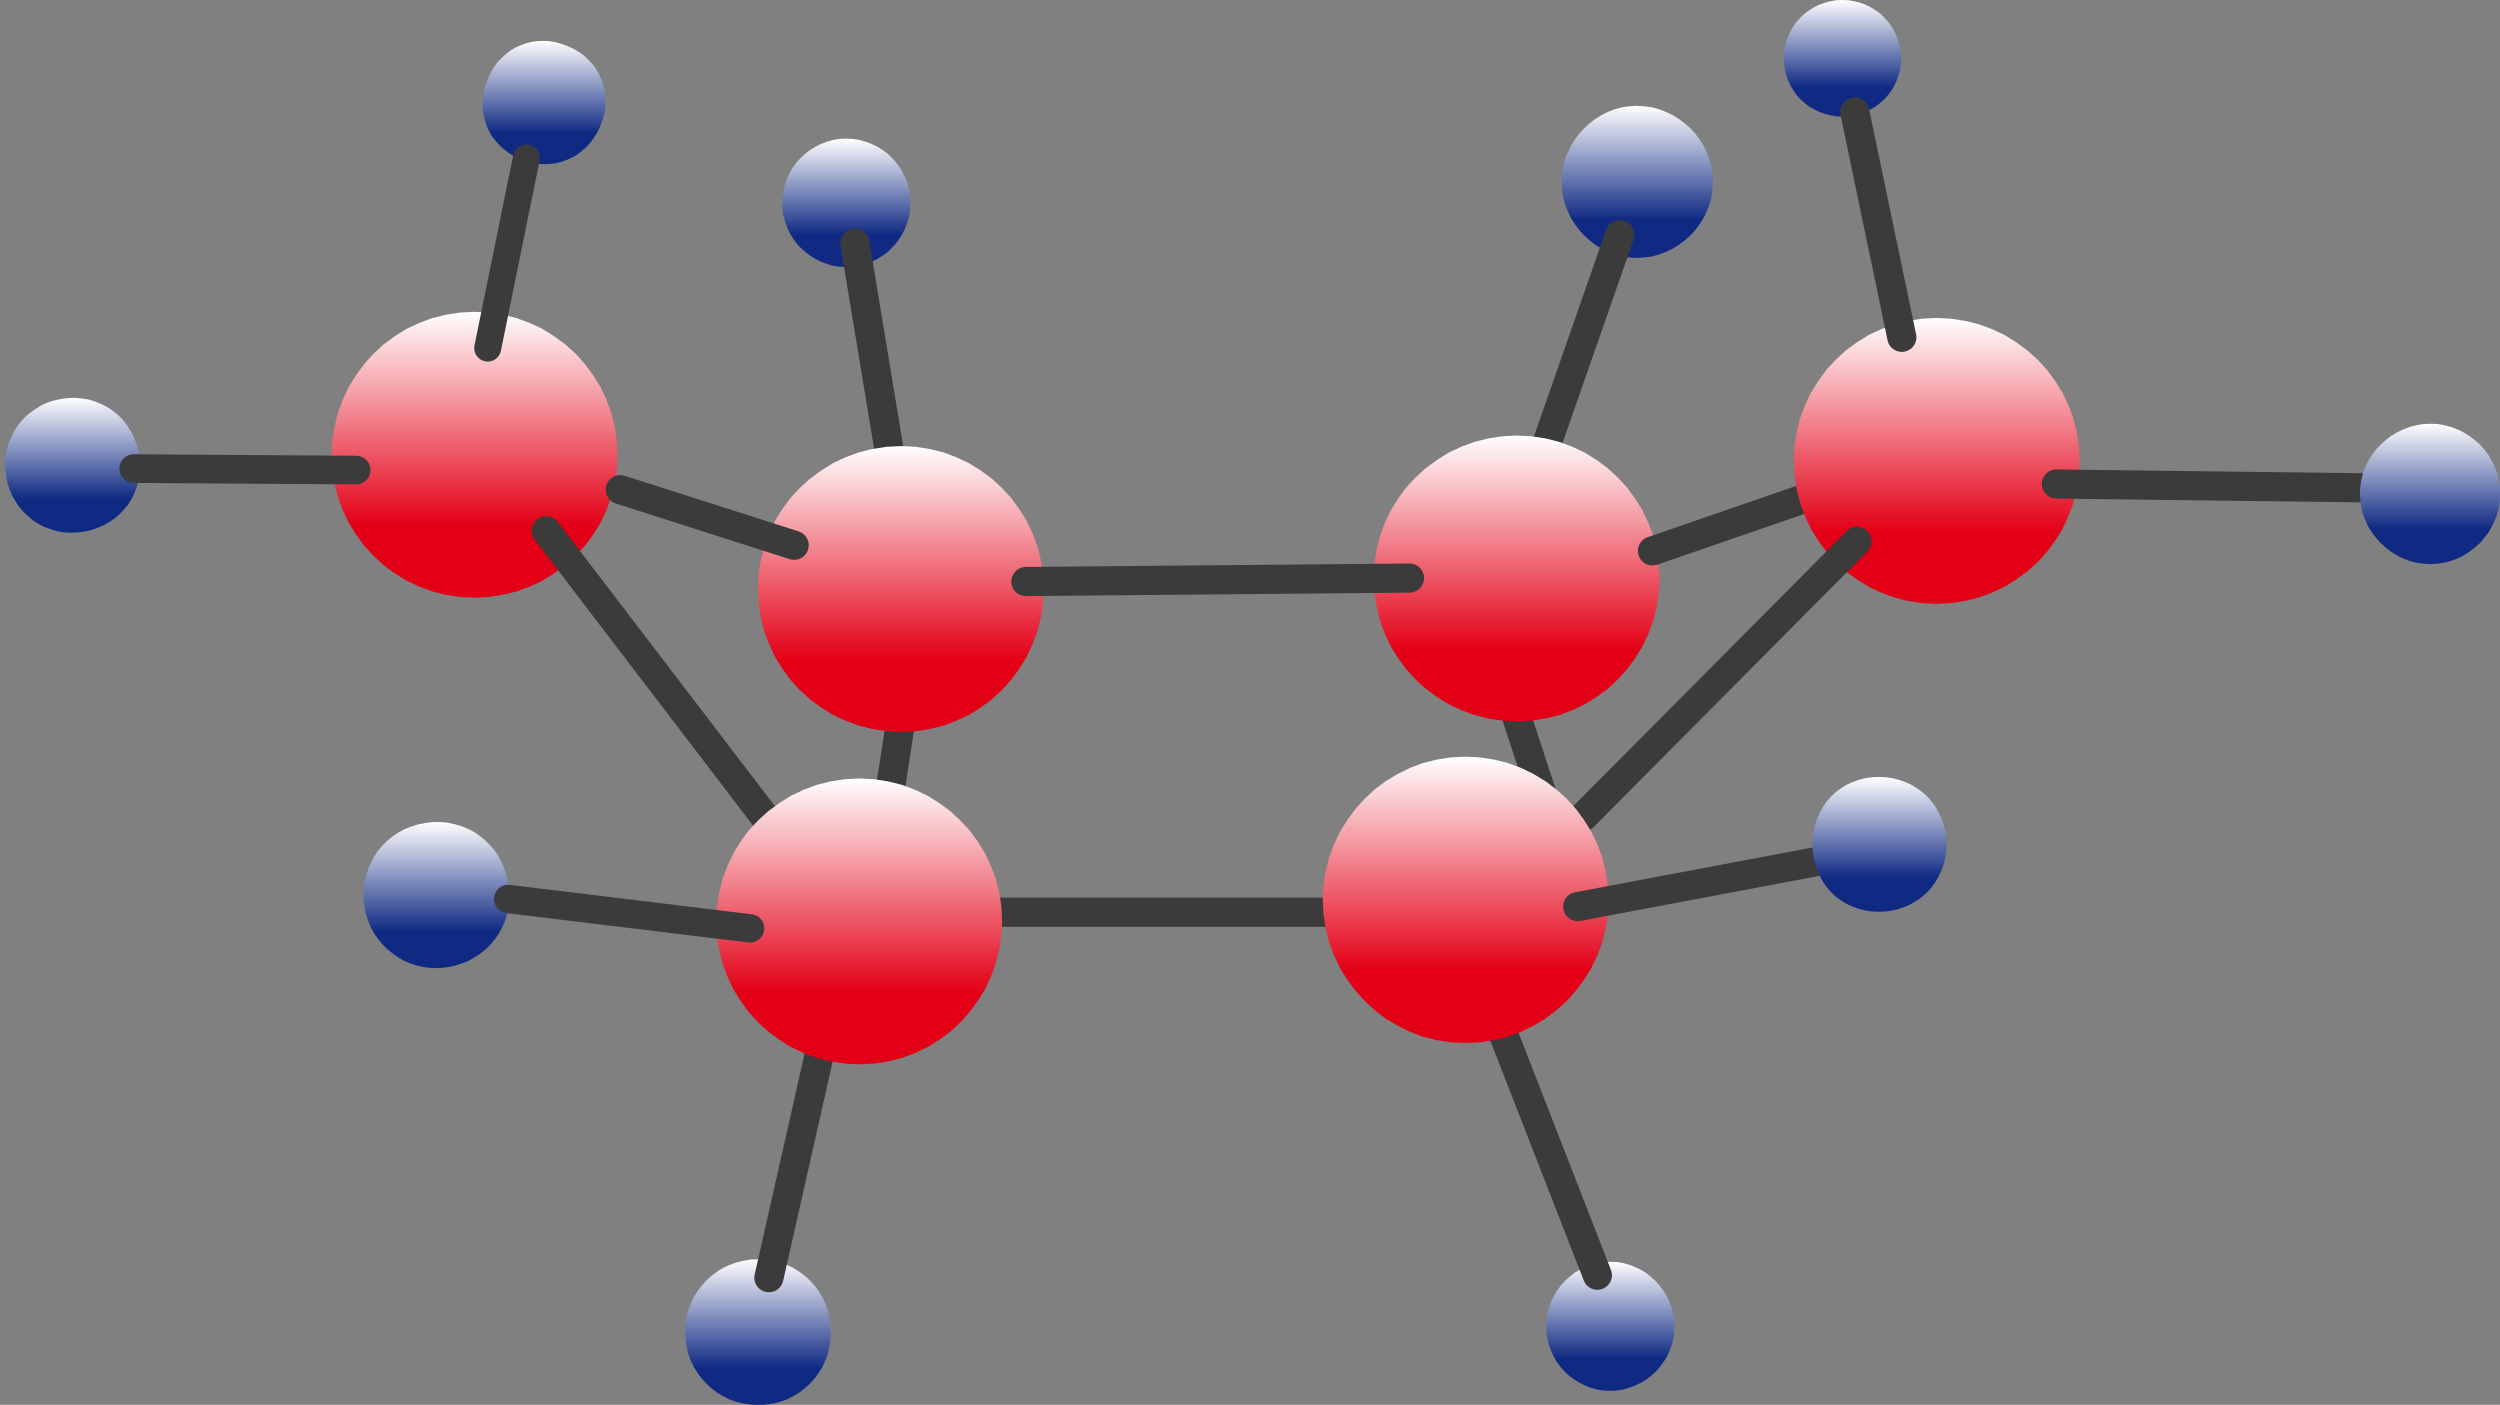 <svg xmlns="http://www.w3.org/2000/svg" xml:space="preserve" width="385.739" height="57.35mm" fill-rule="evenodd" stroke-linejoin="round" stroke-width="28.222" preserveAspectRatio="xMidYMid" version="1.2" viewBox="0 0 10206 5735"><rect x="0" y="0" width="10206" height="5735" fill="#808080" stroke="none"/><defs class="ClipPathGroup"><clipPath id="a" clipPathUnits="userSpaceOnUse"><path d="M0 0h10206v5735H0z"/></clipPath></defs><g class="SlideGroup"><g class="Slide" clip-path="url(#a)"><g class="Page"><g fill="none" class="com.sun.star.drawing.LineShape"><path d="M6133 2871h262v551h-262z" class="BoundingBox"/><path stroke="#3B3B3B" stroke-linecap="round" stroke-linejoin="miter" stroke-width="119" d="m6193 2931 141 430"/></g><g fill="none" class="com.sun.star.drawing.LineShape"><path d="M3547 2853h196v607h-196z" class="BoundingBox"/><path stroke="#3B3B3B" stroke-linecap="round" stroke-linejoin="miter" stroke-width="119" d="m3682 2913-75 486"/></g><g class="com.sun.star.drawing.ClosedBezierShape"><path fill="none" d="M2797 5141h596v597h-596z" class="BoundingBox"/><defs><linearGradient id="b" x1="3094" x2="3094" y1="5735" y2="5140" gradientUnits="userSpaceOnUse"><stop offset=".25" style="stop-color:#102a83"/><stop offset="1" style="stop-color:#fff"/></linearGradient></defs><path d="m3392 5439-2-31-4-30-7-29-10-28-12-26-15-25-17-22-19-21-21-19-23-17-24-15-26-12-28-10-28-7-30-5-31-1-31 1-29 5-29 7-28 10-26 12-24 15-23 17-21 19-19 21-17 22-15 25-13 26-10 28-7 29-4 30-2 31 2 31 4 29 7 29 10 27 13 26 15 24 17 23 19 21 21 19 23 18 24 14 26 13 28 10 29 7 29 4 31 2 31-2 30-4 28-7 28-10 26-13 24-14 23-18 21-19 19-21 17-23 15-24 12-26 10-27 7-29 4-29 2-31Z" style="fill:url(#b)"/></g><g class="com.sun.star.drawing.ClosedBezierShape"><path fill="none" d="M3193 565h525v526h-525z" class="BoundingBox"/><defs><linearGradient id="c" x1="3455" x2="3455" y1="1090" y2="566" gradientUnits="userSpaceOnUse"><stop offset=".25" style="stop-color:#102a83"/><stop offset="1" style="stop-color:#fff"/></linearGradient></defs><path d="m3717 827-1-26-4-26-7-25-9-24-11-22-13-22-15-20-17-19-18-17-21-15-21-13-23-11-25-9-25-7-26-4-27-1-26 1-26 4-25 7-24 9-22 11-22 13-20 15-19 17-17 19-15 20-13 22-11 22-9 24-7 25-4 26-1 26 1 27 4 26 7 25 9 25 11 23 13 21 15 21 17 18 19 17 20 15 22 13 22 11 24 9 25 7 26 4 26 1 27-1 26-4 25-7 25-9 23-11 21-13 21-15 18-17 17-18 15-21 13-21 11-23 9-25 7-25 4-26 1-27Z" style="fill:url(#c)"/></g><g class="com.sun.star.drawing.ClosedBezierShape"><path fill="none" d="M6375 432h620v622h-620z" class="BoundingBox"/><defs><linearGradient id="d" x1="6684" x2="6684" y1="1052" y2="431" gradientUnits="userSpaceOnUse"><stop offset=".25" style="stop-color:#102a83"/><stop offset="1" style="stop-color:#fff"/></linearGradient></defs><path d="m6993 742-2-31-4-31-8-29-11-28-13-27-16-26-18-24-20-22-23-20-24-18-25-16-28-13-28-11-29-8-31-4-31-2-31 2-30 4-29 8-28 11-26 13-26 16-23 18-22 20-20 22-18 24-16 26-13 27-11 28-8 29-4 31-2 31 2 31 4 31 8 29 11 29 13 27 16 26 18 24 20 22 22 20 23 18 26 16 26 13 28 11 29 8 30 4 31 2 31-2 31-4 29-8 28-11 28-13 25-16 24-18 23-20 20-22 18-24 16-26 13-27 11-29 8-29 4-31 2-31Z" style="fill:url(#d)"/></g><g fill="none" class="com.sun.star.drawing.LineShape"><path d="M6257 898h417v968h-417z" class="BoundingBox"/><path stroke="#3B3B3B" stroke-linecap="round" stroke-linejoin="miter" stroke-width="119" d="m6317 1805 296-847"/></g><g fill="none" class="com.sun.star.drawing.LineShape"><path d="M3430 933h259v955h-259z" class="BoundingBox"/><path stroke="#3B3B3B" stroke-linecap="round" stroke-linejoin="miter" stroke-width="119" d="m3628 1827-138-834"/></g><g fill="none" class="com.sun.star.drawing.LineShape"><path d="M4007 3664h1472v121H4007z" class="BoundingBox"/><path stroke="#3B3B3B" stroke-linecap="round" stroke-linejoin="miter" stroke-width="119" d="M4067 3724h1351"/></g><g class="com.sun.star.drawing.ClosedBezierShape"><path fill="none" d="M7282 0h480v477h-480z" class="BoundingBox"/><defs><linearGradient id="e" x1="7521" x2="7521" y1="476" y2="0" gradientUnits="userSpaceOnUse"><stop offset=".25" style="stop-color:#102a83"/><stop offset="1" style="stop-color:#fff"/></linearGradient></defs><path d="m7761 239-1-25-4-23-6-23-8-22-10-21-12-20-14-18-15-17-17-16-19-13-19-12-21-10-22-8-24-6-23-4-25-1-25 1-23 4-23 6-22 8-21 10-20 12-18 13-17 16-16 17-13 18-12 20-10 21-8 22-6 23-4 23-1 25 1 24 4 24 6 23 8 21 10 21 12 20 13 18 16 17 17 15 18 14 20 11 21 10 22 8 23 6 23 4 25 1 25-1 23-4 24-6 22-8 21-10 19-11 19-14 17-15 15-17 14-18 12-20 10-21 8-21 6-23 4-24 1-24Z" style="fill:url(#e)"/></g><g class="com.sun.star.drawing.ClosedBezierShape"><path fill="none" d="M6312 5151h525v529h-525z" class="BoundingBox"/><defs><linearGradient id="f" x1="6574" x2="6574" y1="5677" y2="5150" gradientUnits="userSpaceOnUse"><stop offset=".25" style="stop-color:#102a83"/><stop offset="1" style="stop-color:#fff"/></linearGradient></defs><path d="m6836 5416-1-27-4-26-7-26-9-24-11-23-14-22-15-20-17-19-19-17-20-16-22-13-23-11-24-9-25-7-25-4-27-1-26 1-26 4-25 7-24 9-22 11-22 13-20 16-19 17-17 19-15 20-13 22-11 23-9 24-7 26-4 26-1 27 1 27 4 25 7 25 9 24 11 23 13 22 15 20 17 19 19 17 20 15 22 13 22 11 24 9 25 7 26 4 26 1 27-1 25-4 25-7 24-9 23-11 22-13 20-15 19-17 17-19 15-20 14-22 11-23 9-24 7-25 4-25 1-27Z" style="fill:url(#f)"/></g><g class="com.sun.star.drawing.ClosedBezierShape"><path fill="none" d="M1354 1273h1168v1168H1354z" class="BoundingBox"/><defs><linearGradient id="g" x1="1937" x2="1937" y1="2439" y2="1272" gradientUnits="userSpaceOnUse"><stop offset=".25" style="stop-color:#e30016"/><stop offset="1" style="stop-color:#fff"/></linearGradient></defs><path d="m2521 1858-3-60-9-58-14-56-20-54-24-51-30-48-33-45-38-42-42-38-45-33-48-30-51-24-54-20-56-14-58-9-60-3-59 3-58 9-56 14-53 20-51 24-48 30-45 33-41 38-38 42-33 45-30 48-24 51-20 54-14 56-9 58-3 60 3 59 9 58 14 56 20 53 24 51 30 48 33 45 38 41 41 38 45 33 48 30 51 24 53 20 56 14 58 9 59 3 60-3 58-9 56-14 54-20 51-24 48-30 45-33 42-38 38-41 33-45 30-48 24-51 20-53 14-56 9-58 3-59Z" style="fill:url(#g)"/></g><g class="com.sun.star.drawing.ClosedBezierShape"><path fill="none" d="M3094 1821h1168v1168H3094z" class="BoundingBox"/><defs><linearGradient id="h" x1="3677" x2="3677" y1="2987" y2="1820" gradientUnits="userSpaceOnUse"><stop offset=".25" style="stop-color:#e30016"/><stop offset="1" style="stop-color:#fff"/></linearGradient></defs><path d="m4261 2403-3-59-9-58-14-56-20-53-24-51-30-48-33-45-38-41-41-38-45-33-48-30-51-24-53-20-56-14-58-9-59-3-60 3-58 9-56 14-54 20-51 24-48 30-45 33-42 38-38 41-33 45-30 48-24 51-20 53-14 56-9 58-3 59 3 60 9 58 14 56 20 54 24 51 30 48 33 45 38 42 42 38 45 33 48 30 51 24 54 20 56 14 58 9 60 3 59-3 58-9 56-14 53-20 51-24 48-30 45-33 41-38 38-42 33-45 30-48 24-51 20-54 14-56 9-58 3-60Z" style="fill:url(#h)"/></g><g class="com.sun.star.drawing.ClosedBezierShape"><path fill="none" d="M5608 1778h1168v1168H5608z" class="BoundingBox"/><defs><linearGradient id="i" x1="6191" x2="6191" y1="2944" y2="1777" gradientUnits="userSpaceOnUse"><stop offset=".25" style="stop-color:#e30016"/><stop offset="1" style="stop-color:#fff"/></linearGradient></defs><path d="m6775 2360-3-59-9-58-14-56-20-53-24-51-30-48-33-45-38-41-41-38-45-33-48-30-51-24-53-20-56-14-58-9-59-3-60 3-58 9-56 14-54 20-51 24-48 30-45 33-42 38-38 41-33 45-30 48-24 51-20 53-14 56-9 58-3 59 3 60 9 58 14 56 20 54 24 51 30 48 33 45 38 42 42 38 45 33 48 30 51 24 54 20 56 14 58 9 60 3 59-3 58-9 56-14 53-20 51-24 48-30 45-33 41-38 38-42 33-45 30-48 24-51 20-54 14-56 9-58 3-60Z" style="fill:url(#i)"/></g><g class="com.sun.star.drawing.ClosedBezierShape"><path fill="none" d="M21 1624h552v552H21z" class="BoundingBox"/><defs><linearGradient id="j" x1="296" x2="296" y1="2174" y2="1623" gradientUnits="userSpaceOnUse"><stop offset=".25" style="stop-color:#102a83"/><stop offset="1" style="stop-color:#fff"/></linearGradient></defs><path d="m568 1856-6-29-9-26-11-26-13-23-15-22-17-21-19-18-20-16-22-14-24-12-24-10-26-8-26-4-27-3-28 1-28 3-29 6-26 8-26 11-23 14-22 15-21 17-18 19-16 20-14 22-12 24-10 24-8 26-4 26-3 27 1 28 3 29 6 28 8 27 11 25 14 24 15 22 17 20 19 18 20 17 22 14 24 12 24 9 26 8 26 5 27 2 28-1 29-3 28-6 27-9 25-11 24-13 22-15 20-17 18-19 17-20 14-22 12-24 9-24 8-26 5-26 2-27-1-28-3-28Z" style="fill:url(#j)"/></g><g fill="none" class="com.sun.star.drawing.LineShape"><path d="M487 1854h1027v125H487z" class="BoundingBox"/><path stroke="#3B3B3B" stroke-linecap="round" stroke-linejoin="miter" stroke-width="117" d="m546 1913 908 6"/></g><g class="com.sun.star.drawing.ClosedBezierShape"><path fill="none" d="M1970 167h504v505h-504z" class="BoundingBox"/><defs><linearGradient id="k" x1="2221" x2="2221" y1="669" y2="166" gradientUnits="userSpaceOnUse"><stop offset=".25" style="stop-color:#102a83"/><stop offset="1" style="stop-color:#fff"/></linearGradient></defs><path d="m2451 514 9-25 7-24 4-25 1-25-1-24-3-23-6-24-8-22-10-22-12-20-14-19-17-18-18-17-20-14-22-13-24-11-25-9-25-7-24-4-25-1-24 1-24 3-23 6-22 8-22 10-20 12-19 15-18 16-17 18-14 21-13 22-11 24-9 24-7 25-4 25-1 24 1 24 3 24 6 23 7 23 10 21 12 21 15 19 16 18 18 16 20 15 21 13 24 11 25 9 25 7 25 4 24 1 25-1 24-3 23-6 22-8 22-10 20-12 19-15 18-16 17-19 14-20 14-22 11-24Z" style="fill:url(#k)"/></g><g fill="none" class="com.sun.star.drawing.LineShape"><path d="M1935 589h271v889h-271z" class="BoundingBox"/><path stroke="#3B3B3B" stroke-linecap="round" stroke-linejoin="miter" stroke-width="110" d="m2149 645-158 776"/></g><g fill="none" class="com.sun.star.drawing.LineShape"><path d="M6036 4055h546v1212h-546z" class="BoundingBox"/><path stroke="#3B3B3B" stroke-linecap="round" stroke-linejoin="miter" stroke-width="119" d="m6096 4115 425 1091"/></g><g fill="none" class="com.sun.star.drawing.LineShape"><path d="M2472 1939h831v348h-831z" class="BoundingBox"/><path stroke="#3B3B3B" stroke-linecap="round" stroke-linejoin="miter" stroke-width="119" d="m3242 2226-710-227"/></g><g fill="none" class="com.sun.star.drawing.LineShape"><path d="M2170 2107h1014v1290H2170z" class="BoundingBox"/><path stroke="#3B3B3B" stroke-linecap="round" stroke-linejoin="miter" stroke-width="119" d="m2230 2167 893 1169"/></g><g class="com.sun.star.drawing.ClosedBezierShape"><path fill="none" d="M1484 3355h597v599h-597z" class="BoundingBox"/><defs><linearGradient id="l" x1="1781" x2="1781" y1="3952" y2="3356" gradientUnits="userSpaceOnUse"><stop offset=".25" style="stop-color:#102a83"/><stop offset="1" style="stop-color:#fff"/></linearGradient></defs><path d="m2070 3581-9-29-11-28-14-27-16-24-19-22-20-20-22-18-23-16-25-13-27-11-27-8-28-6-30-3h-29l-30 3-31 6-29 9-28 11-26 14-24 16-22 18-20 20-18 22-16 24-13 25-11 27-9 27-6 29-3 29v30l3 31 6 30 9 29 11 28 14 26 17 24 18 22 20 20 23 18 23 16 25 14 27 11 27 8 28 6 29 3h30l30-3 30-6 30-9 28-11 26-15 24-16 23-18 20-21 18-22 16-24 13-25 11-26 8-28 6-28 2-29v-30l-3-30-6-30Z" style="fill:url(#l)"/></g><g fill="none" class="com.sun.star.drawing.LineShape"><path d="M3079 4253h325v1024h-325z" class="BoundingBox"/><path stroke="#3B3B3B" stroke-linecap="round" stroke-linejoin="miter" stroke-width="119" d="m3343 4313-204 903"/></g><g fill="none" class="com.sun.star.drawing.LineShape"><path d="M6686 1924h889v386h-889z" class="BoundingBox"/><path stroke="#3B3B3B" stroke-linecap="round" stroke-linejoin="miter" stroke-width="119" d="m7514 1984-768 265"/></g><g class="com.sun.star.drawing.ClosedBezierShape"><path fill="none" d="M7323 1298h1168v1168H7323z" class="BoundingBox"/><defs><linearGradient id="m" x1="7906" x2="7906" y1="2464" y2="1297" gradientUnits="userSpaceOnUse"><stop offset=".25" style="stop-color:#e30016"/><stop offset="1" style="stop-color:#fff"/></linearGradient></defs><path d="m8490 1880-3-59-9-58-14-56-20-53-24-51-30-48-33-45-38-41-42-38-45-33-48-30-51-24-54-20-56-14-58-9-60-3-59 3-58 9-56 14-53 20-51 24-48 30-45 33-41 38-38 41-33 45-30 48-24 51-20 53-14 56-9 58-3 59 3 60 9 58 14 56 20 54 24 51 30 48 33 45 38 42 41 38 45 33 48 30 51 24 53 20 56 14 58 9 59 3 60-3 58-9 56-14 54-20 51-24 48-30 45-33 42-38 38-42 33-45 30-48 24-51 20-54 14-56 9-58 3-60Z" style="fill:url(#m)"/></g><g fill="none" class="com.sun.star.drawing.LineShape"><path d="M6402 2150h1240v1247H6402z" class="BoundingBox"/><path stroke="#3B3B3B" stroke-linecap="round" stroke-linejoin="miter" stroke-width="119" d="m6462 3336 1119-1126"/></g><g class="com.sun.star.drawing.ClosedBezierShape"><path fill="none" d="M5400 3089h1168v1170H5400z" class="BoundingBox"/><defs><linearGradient id="n" x1="5983" x2="5983" y1="4257" y2="3088" gradientUnits="userSpaceOnUse"><stop offset=".25" style="stop-color:#e30016"/><stop offset="1" style="stop-color:#fff"/></linearGradient></defs><path d="m6567 3674-3-59-9-58-14-56-20-54-24-51-30-48-33-45-38-42-42-38-45-34-48-29-51-25-54-20-56-14-58-9-60-3-59 3-58 9-56 14-53 20-51 25-48 29-45 34-41 38-38 42-33 45-30 48-24 51-20 54-14 56-9 58-3 59 3 59 9 58 14 56 20 53 24 51 30 48 33 45 38 42 41 38 45 34 48 29 51 25 53 20 56 14 58 9 59 3 60-3 58-9 56-14 54-20 51-25 48-29 45-34 42-38 38-42 33-45 30-48 24-51 20-53 14-56 9-58 3-59Z" style="fill:url(#n)"/></g><g fill="none" class="com.sun.star.drawing.LineShape"><path d="M7512 397h313v1041h-313z" class="BoundingBox"/><path stroke="#3B3B3B" stroke-linecap="round" stroke-linejoin="miter" stroke-width="119" d="m7764 1377-192-920"/></g><g fill="none" class="com.sun.star.drawing.LineShape"><path d="M8335 1916h1422v137H8335z" class="BoundingBox"/><path stroke="#3B3B3B" stroke-linecap="round" stroke-linejoin="miter" stroke-width="119" d="m8395 1976 1301 16"/></g><g class="com.sun.star.drawing.ClosedBezierShape"><path fill="none" d="M9634 1730h574v574h-574z" class="BoundingBox"/><defs><linearGradient id="o" x1="9920" x2="9920" y1="2302" y2="1729" gradientUnits="userSpaceOnUse"><stop offset=".25" style="stop-color:#102a83"/><stop offset="1" style="stop-color:#fff"/></linearGradient></defs><path d="m10207 2015-1-29-5-28-7-27-10-26-12-25-14-24-17-22-18-20-21-18-22-17-23-14-25-12-26-10-27-7-28-5-29-1-29 1-28 5-28 7-26 10-25 12-24 14-22 17-20 18-19 20-17 22-15 24-12 25-10 26-7 27-4 28-2 29 2 29 4 28 7 28 10 26 12 25 15 24 17 22 19 21 20 18 22 17 24 15 25 12 26 10 28 7 28 4 29 2 29-2 28-4 27-7 26-10 25-12 23-15 22-17 21-18 18-21 17-22 14-24 12-25 10-26 7-28 5-28 1-29Z" style="fill:url(#o)"/></g><g fill="none" class="com.sun.star.drawing.LineShape"><path d="M6381 3455h1108v307H6381z" class="BoundingBox"/><path stroke="#3B3B3B" stroke-linecap="round" stroke-linejoin="miter" stroke-width="119" d="m6441 3701 987-186"/></g><g class="com.sun.star.drawing.ClosedBezierShape"><path fill="none" d="M7399 3172h548v551h-548z" class="BoundingBox"/><defs><linearGradient id="p" x1="7672" x2="7672" y1="3722" y2="3172" gradientUnits="userSpaceOnUse"><stop offset=".25" style="stop-color:#102a83"/><stop offset="1" style="stop-color:#fff"/></linearGradient></defs><path d="m7946 3447-1-29-4-28-7-26-9-26-12-24-13-23-16-21-17-19-20-18-21-15-23-14-24-11-26-9-26-7-28-4-29-1-29 1-27 4-27 7-25 9-24 11-22 14-21 15-19 18-17 19-15 21-13 23-11 24-9 26-7 26-4 28-1 29 1 29 4 28 7 26 9 26 11 24 13 23 15 21 17 19 19 18 21 15 22 14 24 11 25 9 27 7 27 4 29 1 29-1 28-4 26-7 26-9 24-11 23-14 21-15 20-18 17-19 16-21 13-23 12-24 9-26 7-26 4-28 1-29Z" style="fill:url(#p)"/></g><g class="com.sun.star.drawing.ClosedBezierShape"><path fill="none" d="M2924 3178h1168v1168H2924z" class="BoundingBox"/><defs><linearGradient id="q" x1="3507" x2="3507" y1="4344" y2="3177" gradientUnits="userSpaceOnUse"><stop offset=".25" style="stop-color:#e30016"/><stop offset="1" style="stop-color:#fff"/></linearGradient></defs><path d="m4091 3760-3-59-9-58-14-56-20-53-24-51-30-48-33-45-38-41-41-38-45-33-48-30-51-24-53-20-56-14-58-9-59-3-60 3-58 9-56 14-54 20-51 24-48 30-45 33-42 38-38 41-33 45-30 48-24 51-20 53-14 56-9 58-3 59 3 60 9 58 14 56 20 54 24 51 30 48 33 45 38 42 42 38 45 33 48 30 51 24 54 20 56 14 58 9 60 3 59-3 58-9 56-14 53-20 51-24 48-30 45-33 41-38 38-42 33-45 30-48 24-51 20-54 14-56 9-58 3-60Z" style="fill:url(#q)"/></g><g fill="none" class="com.sun.star.drawing.LineShape"><path d="M2016 3611h1106v239H2016z" class="BoundingBox"/><path stroke="#3B3B3B" stroke-linecap="round" stroke-linejoin="miter" stroke-width="116" d="m3062 3790-987-120"/></g><g fill="none" class="com.sun.star.drawing.LineShape"><path d="M4128 2300h1687v135H4128z" class="BoundingBox"/><path stroke="#3B3B3B" stroke-linecap="round" stroke-linejoin="miter" stroke-width="119" d="m5754 2360-1566 14"/></g></g></g></g></svg>
